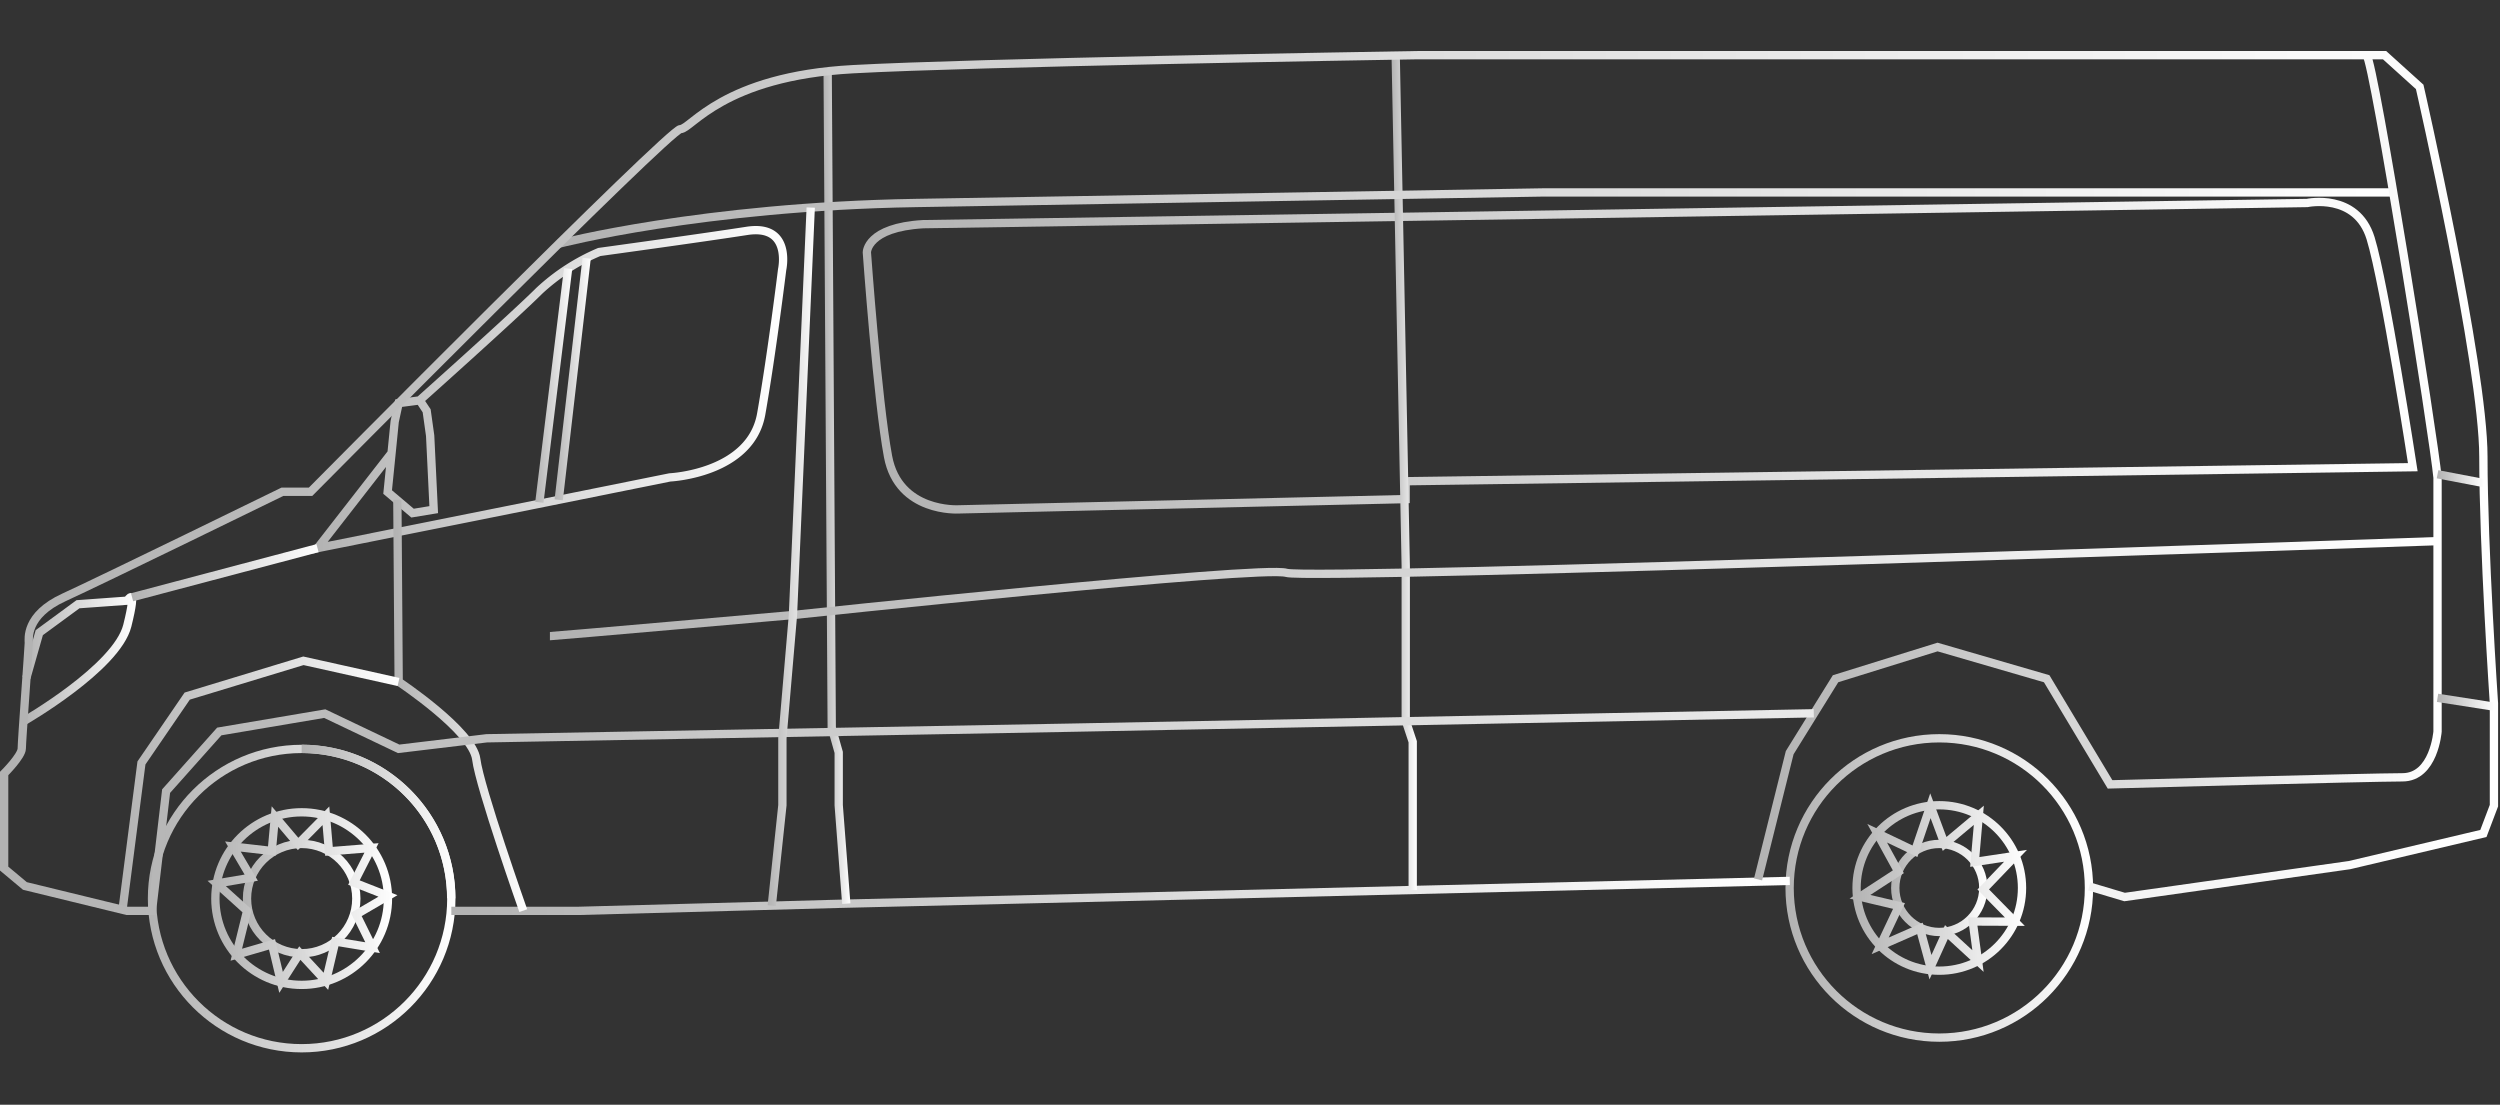 <svg xmlns="http://www.w3.org/2000/svg" xmlns:xlink="http://www.w3.org/1999/xlink" width="301" height="133.01" viewBox="0 0 301 133.01"><rect x="0" y="0" width="301" height="133.01" fill="#333333" stroke="none"/><defs><style>.a,.aa,.b,.c,.d,.e,.f,.g,.h,.i,.j,.k,.l,.m,.n,.o,.p,.q,.r,.s,.t,.u,.v,.w,.x,.y,.z{fill:none;stroke-miterlimit:10;}.a{stroke:url(#a);}.b{stroke:url(#b);}.c{stroke:url(#c);}.d{stroke:url(#d);}.e{stroke:url(#e);}.f{stroke:url(#f);}.g{stroke:url(#g);}.h{stroke:url(#h);}.i{stroke:url(#i);}.j{stroke:url(#j);}.k{stroke:url(#k);}.l{stroke:url(#l);}.m{stroke:url(#m);}.n{stroke:url(#n);}.o{stroke:url(#o);}.p{stroke:url(#p);}.q{stroke:url(#q);}.r{stroke:url(#r);}.s{stroke:url(#s);}.t{stroke:url(#t);}.u{stroke:url(#u);}.v{stroke:url(#v);}.w{stroke:url(#w);}.x{stroke:url(#x);}.y{stroke:url(#y);}.z{stroke:url(#z);}.aa{stroke:url(#aa);}</style><linearGradient id="a" x1="17.81" y1="27.81" x2="54.84" y2="27.81" gradientTransform="matrix(1, 0, 0, -1, 0, 136)" gradientUnits="userSpaceOnUse"><stop offset="0" stop-color="#b2b2b2"/><stop offset="1" stop-color="#fff"/></linearGradient><linearGradient id="b" x1="25.43" y1="27.81" x2="47.22" y2="27.81" xlink:href="#a"/><linearGradient id="c" x1="29.25" y1="27.81" x2="43.4" y2="27.81" xlink:href="#a"/><linearGradient id="d" x1="36.32" y1="37.1" x2="54.84" y2="37.1" xlink:href="#a"/><linearGradient id="e" x1="214.97" y1="29.09" x2="252" y2="29.09" xlink:href="#a"/><linearGradient id="f" x1="223.02" y1="29.09" x2="243.95" y2="29.09" xlink:href="#a"/><linearGradient id="g" x1="227.69" y1="29.09" x2="239.28" y2="29.09" xlink:href="#a"/><linearGradient id="h" x1="54.34" y1="28.14" x2="215.5" y2="28.14" xlink:href="#a"/><linearGradient id="i" x1="2.56" y1="56.65" x2="16.39" y2="56.65" xlink:href="#a"/><linearGradient id="j" x1="37" y1="88.99" x2="94.79" y2="88.99" xlink:href="#a"/><linearGradient id="k" x1="64.45" y1="89.59" x2="68.9" y2="89.59" xlink:href="#a"/><linearGradient id="l" x1="66.77" y1="90.37" x2="71.13" y2="90.37" xlink:href="#a"/><linearGradient id="m" x1="103.87" y1="93.17" x2="291.09" y2="93.17" xlink:href="#a"/><linearGradient id="n" x1="167.55" y1="79.08" x2="170.59" y2="79.08" xlink:href="#a"/><linearGradient id="o" x1="99.15" y1="77.3" x2="102.39" y2="77.3" xlink:href="#a"/><linearGradient id="p" x1="67.14" y1="109.75" x2="287.97" y2="109.75" xlink:href="#a"/><linearGradient id="q" x1="211.17" y1="79.87" x2="293.98" y2="79.87" xlink:href="#a"/><linearGradient id="r" x1="47.34" y1="51.01" x2="63.5" y2="51.01" xlink:href="#a"/><linearGradient id="s" x1="14.25" y1="41.68" x2="48.08" y2="41.68" xlink:href="#a"/><linearGradient id="t" x1="15.77" y1="67.04" x2="38.36" y2="67.04" xlink:href="#a"/><linearGradient id="u" x1="-0.01" y1="77.84" x2="300.77" y2="77.84" xlink:href="#a"/><linearGradient id="v" x1="293.39" y1="78.37" x2="299.11" y2="78.37" xlink:href="#a"/><linearGradient id="w" x1="293.4" y1="51.45" x2="300.34" y2="51.45" xlink:href="#a"/><linearGradient id="x" x1="66.21" y1="65.13" x2="293.54" y2="65.13" xlink:href="#a"/><linearGradient id="y" x1="92.43" y1="68.97" x2="98.11" y2="68.97" xlink:href="#a"/><linearGradient id="z" x1="24.99" y1="27.7" x2="47.85" y2="27.7" xlink:href="#a"/><linearGradient id="aa" x1="222.69" y1="29.28" x2="244.05" y2="29.28" xlink:href="#a"/></defs><title>Zeichenfläche 1</title><circle class="a" cx="36.32" cy="108.19" r="18.02"/><circle class="b" cx="36.32" cy="108.19" r="10.39"/><circle class="c" cx="36.32" cy="108.19" r="6.58"/><path class="d" d="M36.32,90.16a18,18,0,0,1,18,18h0"/><circle class="e" cx="233.49" cy="106.91" r="18.02"/><circle class="f" cx="233.49" cy="106.91" r="9.96"/><circle class="g" cx="233.49" cy="106.91" r="5.3"/><polyline class="h" points="215.49 106.06 100.98 108.82 69.61 109.67 54.34 109.67"/><path class="i" d="M2.81,86.86s11.25-6.45,12.52-11.54,0-3,0-3l-5.94.43L4.73,76.17,3.18,81.61"/><path class="j" d="M50.52,48.18l.85,1.28.42,3,.43,8.9-2.55.42-3-2.54.49-4.86.36-3.62L48,48.54l2.51-.33S61.94,38,64.94,35a24.66,24.66,0,0,1,7.21-4.66s12.3-1.69,17.77-2.54,4.25,4.65,4.25,4.65-1.25,10.19-2.52,17.39-11,7.64-11,7.64L64.78,60.68,38.66,65.91l-.43.09,8.91-11.45"/><line class="k" x1="64.94" y1="60.48" x2="68.4" y2="32.34"/><line class="l" x1="67.27" y1="60.18" x2="70.63" y2="31.09"/><path class="m" d="M115.39,61.33s-7.2.42-8.47-6.36-2.55-24.59-2.55-24.59,0-3,6.79-3.39l166.62-2.55s5.94-1.27,7.64,4.25,5.08,27.56,5.08,27.56L169.24,57.94v2.15Z"/><polyline class="n" points="168.04 6.69 169.25 68.12 169.25 86.77 170.09 89.31 170.09 95.26 170.09 107.16"/><polyline class="o" points="99.65 8.57 100.14 87.62 100.98 90.59 100.98 96.95 101.89 108.8"/><path class="p" d="M67.27,29.35s17.18-4.48,43-4.91l75.47-1.27H288"/><path class="q" d="M284.93,6.63c.92.85,8.13,46.22,8.55,50.89V88.07s-.42,5.52-4.23,5.52-35.2.85-35.2.85l-7.63-12.72L233.28,77.9,221,81.72l-5.52,8.9-3.81,15.26"/><path class="r" d="M47.84,60.18,48,82.08s8.92,5.93,9.34,9.33S63,109.64,63,109.64"/><polyline class="s" points="14.75 109.53 17.03 91.86 22.54 83.81 36.53 79.56 47.98 82.11"/><line class="t" x1="15.9" y1="71.91" x2="38.23" y2="66"/><path class="u" d="M218.38,85.88l-89.84,1.74L58.6,88.89,48,90.16l-8.9-4.24-12.7,2.15L20,95.25l-1.7,14.42h-3L3,106.67l-2.5-2.09V93.13s2.12-2.12,2.12-3,.85-12.29.85-12.72S3,74.08,7.69,71.93,34,59.21,34,59.21h3.39S80.63,15.54,81.93,15.54,87,9.18,102.7,8.33c14.65-.8,62-1.59,68-1.69h116.4l4.23,3.82S299,44,299,55s1.27,29.69,1.27,29.69V97L299,100.35l-16.12,3.81L255.8,108l-4.25-1.27"/><line class="v" x1="293.48" y1="57.1" x2="299.03" y2="58.16"/><line class="w" x1="293.48" y1="84.02" x2="300.27" y2="85.08"/><path class="x" d="M66.21,76.59c.43,0,29.26-2.54,29.26-2.54s56.41-6,59.41-5.08,138.64-3.82,138.64-3.82"/><polyline class="y" points="97.61 24.99 95.47 74.05 94.2 88.89 94.2 90.16 94.2 96.95 92.92 109.04"/><polygon class="z" points="30.25 105.67 26.09 106.37 29.75 109.67 28.45 114.95 32.75 113.7 33.84 118.28 36.1 114.75 39.24 118.15 40.37 113.36 44.86 114.1 42.89 110.1 46.71 107.87 42.61 106.26 44.73 102.09 39.61 102.5 39.24 98.22 35.89 101.61 33.1 98.31 32.72 102.46 28.04 101.92 30.25 105.67"/><polygon class="aa" points="228.56 104.96 226.01 100.32 230.56 102.49 232.42 97.01 234.13 101.61 238.25 98.16 237.76 103.78 242.67 103.04 238.78 107.09 242.59 110.97 237.51 110.95 238.15 115.71 234.35 112.22 232.43 116.45 231.16 111.78 226.37 113.88 228.64 109.08 223.94 107.97 228.56 104.96"/></svg>